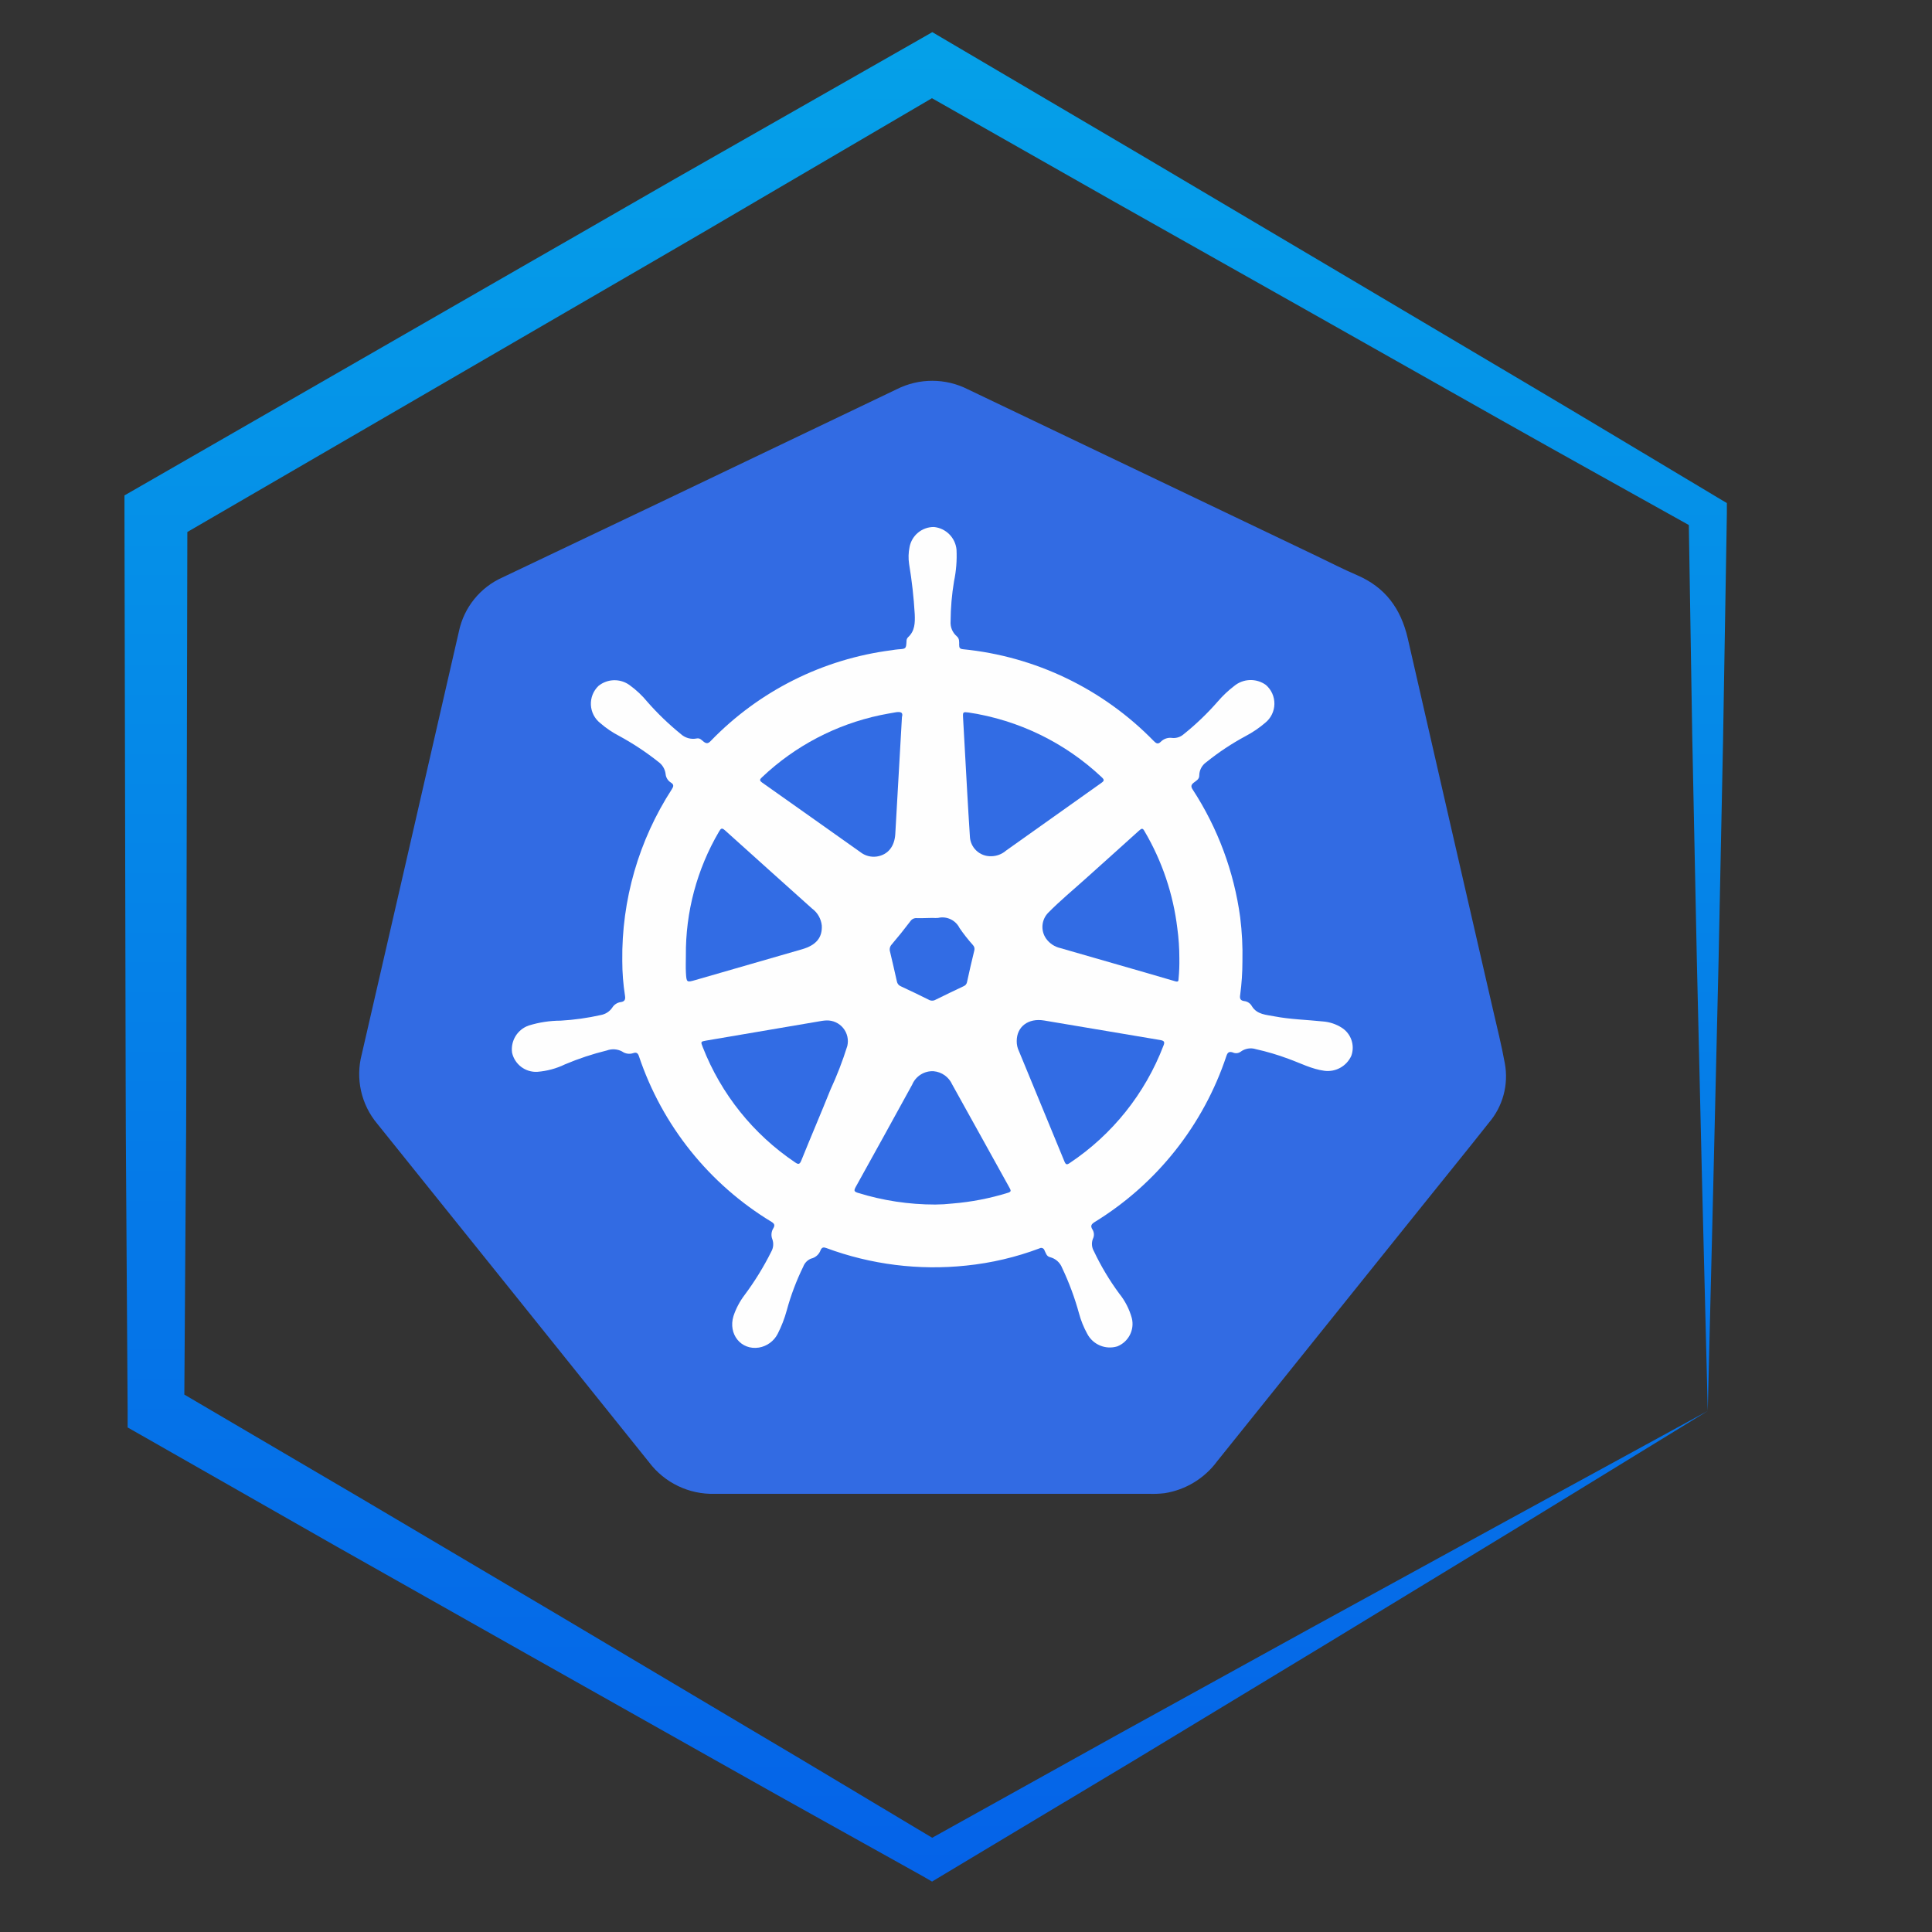 <?xml version="1.0" encoding="UTF-8" standalone="no"?>
<!DOCTYPE svg PUBLIC "-//W3C//DTD SVG 1.1//EN" "http://www.w3.org/Graphics/SVG/1.1/DTD/svg11.dtd">
<svg width="100%" height="100%" viewBox="0 0 100 100" version="1.1" xmlns="http://www.w3.org/2000/svg" xmlns:xlink="http://www.w3.org/1999/xlink" xml:space="preserve" xmlns:serif="http://www.serif.com/" style="fill-rule:evenodd;clip-rule:evenodd;stroke-linejoin:round;stroke-miterlimit:2;">
    <rect x="0" y="0" width="100" height="100" fill="#333333" stroke="none"/>
    <g transform="matrix(1,0,0,1,-949.842,-2651.93)">
        <g id="Managed-Security-Operations---SecOps-" serif:id="Managed Security Operations – SecOps " transform="matrix(0.567,0,0,0.502,-655.622,2689.27)">
            <rect x="2829.38" y="-74.398" width="176.234" height="199.227" style="fill:none;"/>
            <g transform="matrix(0.273,0,0,0.273,2124.38,17.215)">
                <g transform="matrix(1.765,0,0,1.996,2630.36,-323.482)">
                    <clipPath id="_clip1">
                        <path d="M300.79,260.94L299.72,218.05L298.72,175.51L297.85,133.24L297.17,91.18L298.96,94.29C286.61,87.39 274.23,80.55 261.9,73.6L225,52.78L188,31.94L151.08,11L156.46,11L119.85,32.43C107.66,39.61 95.4,46.66 83.17,53.77L9.75,96.37L12.75,91.18L12.57,176.06C12.57,190.21 12.57,204.35 12.44,218.5L12.15,260.94L9.46,256.26L46.07,277.73L82.61,299.32L119.13,321C131.31,328.18 143.42,335.5 155.58,342.74L152,342.74L188.77,322.31L225.77,301.93L263.1,281.5L300.79,260.94ZM300.79,260.94L265,282.86L228.82,304.86L192.35,326.92L155.62,348.92L153.83,350L152,348.94C139.65,342.04 127.26,335.21 114.94,328.25L77.94,307.43L41,286.59L4.11,265.59L1.43,264.07L1.43,260.92L1.15,218.48C1.03,204.33 1.06,190.19 1.01,176.04L0.83,91.16L0.83,87.71L3.83,85.99L77.43,43.71C89.7,36.71 101.94,29.58 114.26,22.61L151.15,1.61L153.88,0.05L156.53,1.61L193.08,23.1L229.61,44.7L266.13,66.32C278.31,73.52 290.43,80.82 302.58,88.07L304.41,89.16L304.41,91.16L303.69,134L302.82,176.6L301.82,218.94L300.79,260.94Z" clip-rule="nonzero"/>
                    </clipPath>
                    <g clip-path="url(#_clip1)">
                        <g transform="matrix(1,0,0,-1,0.83,350)">
                            <rect x="0" y="0" width="303.58" height="349.95" style="fill:url(#_Linear2);"/>
                        </g>
                        <g transform="matrix(1,0,0,-1,0.83,350)">
                            <rect x="0" y="0" width="303.58" height="349.95" style="fill:url(#_Linear3);"/>
                        </g>
                    </g>
                </g>
                <g transform="matrix(1.885,0,0,2.131,2625.66,-362.976)">
                    <path d="M185,277.636L107.97,277.636C103.419,277.767 99.085,275.688 96.34,272.056C80.287,252.056 64.213,232.056 48.12,212.056C45.248,208.636 44.222,204.031 45.37,199.716C50.49,177.516 55.597,155.309 60.69,133.096C61.317,130.322 61.953,127.552 62.6,124.786C63.497,120.531 66.384,116.967 70.36,115.206L98,102.066C112.08,95.339 126.157,88.612 140.23,81.886C144.209,79.869 148.911,79.869 152.89,81.886L214.75,111.426C217.13,112.566 219.48,113.776 221.91,114.816C226.91,116.966 229.67,120.696 230.91,125.986C235.91,147.896 240.97,169.786 246,191.676C246.74,194.896 247.55,198.106 248.14,201.356C248.831,205.107 247.791,208.969 245.31,211.866C241.36,216.866 237.38,221.736 233.42,226.676C221.307,241.729 209.207,256.786 197.12,271.846C194.877,274.896 191.52,276.938 187.78,277.526C186.857,277.632 185.928,277.669 185,277.636Z" style="fill:rgb(50,107,227);fill-rule:nonzero;"/>
                </g>
                <g transform="matrix(1.885,0,0,2.131,2625.66,-361.155)">
                    <path d="M201.59,182.361C201.59,184.368 201.456,186.372 201.19,188.361C201.09,188.961 201.19,189.361 201.9,189.451C202.486,189.512 203.003,189.861 203.28,190.381C204.2,191.861 205.81,191.871 207.28,192.161C210.1,192.701 212.98,192.761 215.84,193.061C217.03,193.146 218.181,193.524 219.19,194.161C220.868,195.216 221.581,197.3 220.9,199.161C220.067,200.989 218.143,202.062 216.15,201.811C213.87,201.511 211.86,200.441 209.74,199.681C207.868,198.982 205.95,198.414 204,197.981C203.071,197.678 202.052,197.846 201.27,198.431C200.861,198.726 200.323,198.772 199.87,198.551C199.21,198.351 198.96,198.551 198.75,199.171C194.676,211.411 186.419,221.824 175.43,228.581C174.84,228.951 174.56,229.251 174.97,229.911C175.305,230.425 175.335,231.079 175.05,231.621C174.784,232.341 174.858,233.142 175.25,233.801C176.494,236.425 177.988,238.923 179.71,241.261C180.759,242.552 181.529,244.047 181.97,245.651C182.48,247.729 181.379,249.863 179.39,250.651C177.308,251.284 175.071,250.348 174.06,248.421C173.43,247.278 172.939,246.062 172.6,244.801C171.838,242.029 170.834,239.328 169.6,236.731C169.237,235.794 168.444,235.09 167.47,234.841C166.81,234.691 166.72,234.081 166.47,233.621C166.416,233.445 166.284,233.304 166.113,233.237C165.941,233.171 165.748,233.187 165.59,233.281C161.406,234.853 157.037,235.878 152.59,236.331C144.188,237.22 135.693,236.156 127.77,233.221C127.29,233.041 127,233.081 126.77,233.571C126.501,234.345 125.85,234.925 125.05,235.101C124.422,235.358 123.929,235.866 123.69,236.501C122.464,238.998 121.479,241.607 120.75,244.291C120.358,245.719 119.822,247.103 119.15,248.421C118.49,249.712 117.259,250.617 115.83,250.861C112.65,251.371 110.31,248.481 111.31,245.261C111.753,243.937 112.408,242.695 113.25,241.581C115.06,239.161 116.649,236.584 118,233.881C118.384,233.216 118.461,232.417 118.21,231.691C117.938,231.036 118.005,230.288 118.39,229.691C118.67,229.201 118.59,228.911 118.07,228.591C106.999,221.902 98.661,211.502 94.54,199.241C94.35,198.661 94.08,198.491 93.54,198.671C92.866,198.905 92.12,198.797 91.54,198.381C90.709,197.943 89.732,197.878 88.85,198.201C86.315,198.823 83.834,199.646 81.43,200.661C79.885,201.41 78.212,201.861 76.5,201.991C74.386,202.102 72.499,200.676 72.03,198.611C71.737,196.498 72.982,194.474 75,193.781C76.83,193.217 78.734,192.927 80.65,192.921C83.053,192.783 85.441,192.449 87.79,191.921C88.601,191.773 89.321,191.309 89.79,190.631C90.12,190.085 90.678,189.718 91.31,189.631C92.02,189.541 92.17,189.151 92.06,188.491C91.74,186.453 91.58,184.394 91.58,182.331C91.442,171.55 94.497,160.969 100.36,151.921C100.68,151.421 100.78,151.091 100.21,150.731C99.658,150.393 99.304,149.808 99.26,149.161C99.144,148.316 98.684,147.557 97.99,147.061C95.795,145.321 93.453,143.776 90.99,142.441C89.802,141.825 88.691,141.07 87.68,140.191C86.682,139.409 86.073,138.231 86.012,136.964C85.951,135.698 86.443,134.467 87.36,133.591C88.951,132.31 91.202,132.248 92.86,133.441C94.049,134.298 95.122,135.307 96.05,136.441C97.854,138.494 99.828,140.39 101.95,142.111C102.708,142.814 103.756,143.111 104.77,142.911C105.34,142.791 105.64,143.181 105.98,143.451C106.48,143.851 106.8,143.851 107.27,143.351C115.842,134.489 127.179,128.814 139.41,127.261C139.78,127.211 140.15,127.131 140.53,127.111C141.91,127.021 141.92,127.021 142,125.691C141.984,125.429 142.078,125.171 142.26,124.981C143.5,123.861 143.52,122.401 143.46,120.891C143.287,117.909 142.953,114.938 142.46,111.991C142.31,110.994 142.337,109.979 142.54,108.991C142.928,106.911 144.754,105.41 146.87,105.431C148.987,105.64 150.661,107.315 150.87,109.431C150.964,111.316 150.816,113.204 150.43,115.051C150.037,117.398 149.833,119.772 149.82,122.151C149.742,123.155 150.147,124.135 150.91,124.791C151.41,125.201 151.34,125.791 151.34,126.321C151.34,126.851 151.47,127.031 152.01,127.091C164.872,128.36 176.872,134.133 185.89,143.391C186.31,143.811 186.62,143.971 187.1,143.501C187.635,142.952 188.403,142.698 189.16,142.821C189.889,142.882 190.611,142.644 191.16,142.161C193.36,140.4 195.398,138.445 197.25,136.321C198.105,135.329 199.06,134.428 200.1,133.631C201.714,132.279 204.04,132.193 205.75,133.421C206.733,134.271 207.286,135.513 207.261,136.812C207.236,138.11 206.635,139.33 205.62,140.141C204.56,141.046 203.403,141.831 202.17,142.481C199.697,143.807 197.354,145.36 195.17,147.121C194.395,147.662 193.933,148.547 193.93,149.491C193.93,150.171 193.36,150.411 192.93,150.761C192.5,151.111 192.4,151.411 192.76,151.951C197.215,158.779 200.095,166.513 201.19,174.591C201.513,177.168 201.647,179.765 201.59,182.361Z" style="fill:rgb(254,254,254);fill-rule:nonzero;"/>
                </g>
                <g transform="matrix(1.885,0,0,2.131,2625.66,-245.757)">
                    <path d="M161.55,142.39C161.55,139.81 163.63,138.28 166.4,138.74C173.26,139.89 180.12,141.06 186.98,142.2C187.69,142.32 187.87,142.52 187.58,143.2C184.33,151.697 178.514,158.97 170.94,164.01C170.44,164.35 170.26,164.3 170.02,163.74C167.35,157.22 164.64,150.74 161.96,144.21C161.682,143.644 161.541,143.021 161.55,142.39Z" style="fill:rgb(50,108,228);fill-rule:nonzero;"/>
                </g>
                <g transform="matrix(1.885,0,0,2.131,2625.66,-477.537)">
                    <path d="M141.19,193.734C140.803,200.641 140.41,207.544 140.01,214.444C139.88,216.684 138.7,218.134 136.75,218.444C135.7,218.6 134.632,218.314 133.8,217.654C127.99,213.554 122.2,209.424 116.38,205.334C115.79,204.914 116.05,204.714 116.38,204.384C122.229,198.847 129.498,195.04 137.38,193.384C138.31,193.184 139.26,193.034 140.2,192.864C140.91,192.794 141.45,192.834 141.19,193.734Z" style="fill:rgb(50,108,228);fill-rule:nonzero;"/>
                </g>
                <g transform="matrix(1.885,0,0,2.131,2625.66,-386.554)">
                    <path d="M102.86,193.33C102.79,185.599 104.823,177.995 108.74,171.33C109.08,170.76 109.23,170.6 109.82,171.13C114.94,175.76 120.1,180.35 125.24,184.97C126.213,185.683 126.841,186.771 126.97,187.97C127.09,190.11 125.97,191.46 123.5,192.18L104.63,197.62C103,198.09 102.97,198.1 102.87,196.36C102.81,195.37 102.86,194.35 102.86,193.33Z" style="fill:rgb(50,108,228);fill-rule:nonzero;"/>
                </g>
                <g transform="matrix(1.885,0,0,2.131,2625.66,-386.554)">
                    <path d="M190.4,193.77C190.423,194.988 190.377,196.207 190.26,197.42C190.26,197.85 190.18,198.01 189.66,197.86C182.87,195.86 176.07,193.95 169.29,191.98C168.287,191.752 167.399,191.169 166.79,190.34C165.76,188.913 165.912,186.951 167.15,185.7C169.27,183.55 171.61,181.63 173.85,179.61C176.97,176.79 180.13,174 183.24,171.17C183.73,170.72 183.92,170.69 184.24,171.3C187.338,176.562 189.312,182.408 190.04,188.47C190.28,190.227 190.4,191.997 190.4,193.77Z" style="fill:rgb(50,108,228);fill-rule:nonzero;"/>
                </g>
                <g transform="matrix(1.885,0,0,2.131,2625.66,-210.854)">
                    <path d="M147.1,154.982C142.438,154.985 137.802,154.284 133.35,152.902C132.71,152.692 132.64,152.522 132.97,151.902C136.323,145.868 139.667,139.815 143,133.742C143.635,132.223 145.156,131.266 146.8,131.352C148.251,131.477 149.518,132.381 150.11,133.712C153.53,139.832 156.91,145.982 160.32,152.102C160.58,152.562 160.51,152.732 160.01,152.892C156.801,153.89 153.49,154.531 150.14,154.802C149.13,154.915 148.116,154.975 147.1,154.982Z" style="fill:rgb(50,108,228);fill-rule:nonzero;"/>
                </g>
                <g transform="matrix(1.885,0,0,2.131,2625.66,-244.99)">
                    <path d="M127.82,138.37C128.961,138.34 130.051,138.841 130.771,139.726C131.492,140.61 131.761,141.779 131.5,142.89C130.67,145.543 129.668,148.138 128.5,150.66C126.82,154.85 125.03,159 123.34,163.19C123.04,163.93 122.8,163.92 122.21,163.51C114.814,158.534 109.11,151.421 105.86,143.12C105.46,142.12 105.47,142.12 106.48,141.94L127,138.45C127.272,138.41 127.546,138.383 127.82,138.37Z" style="fill:rgb(50,108,228);fill-rule:nonzero;"/>
                </g>
                <g transform="matrix(1.885,0,0,2.131,2625.66,-477.897)">
                    <path d="M157,218.563C156.029,218.59 155.088,218.23 154.382,217.562C153.677,216.894 153.266,215.974 153.24,215.003C153.08,212.483 152.92,210.003 152.78,207.443C152.52,202.963 152.27,198.473 152.03,193.973C151.98,192.973 152.03,192.973 153.03,193.093C161.88,194.427 170.113,198.428 176.63,204.563C177.12,205.023 177.08,205.203 176.57,205.563C170.93,209.563 165.3,213.563 159.66,217.563C158.922,218.205 157.978,218.56 157,218.563Z" style="fill:rgb(50,108,228);fill-rule:nonzero;"/>
                </g>
                <g transform="matrix(1.885,0,0,2.131,2625.66,-346.22)">
                    <path d="M146.61,167.703C146.943,167.73 147.277,167.73 147.61,167.703C149.141,167.35 150.713,168.095 151.41,169.503C152.132,170.552 152.92,171.554 153.77,172.503C154.032,172.764 154.128,173.149 154.02,173.503C153.58,175.333 153.14,177.163 152.75,179.003C152.705,179.377 152.454,179.694 152.1,179.823C150.44,180.603 148.793,181.396 147.16,182.203C146.783,182.423 146.317,182.423 145.94,182.203C144.31,181.383 142.66,180.603 141.01,179.833C140.632,179.687 140.358,179.353 140.29,178.953C139.9,177.193 139.49,175.443 139.08,173.703C138.938,173.257 139.045,172.769 139.36,172.423C140.5,171.09 141.61,169.71 142.69,168.283C142.95,167.9 143.4,167.693 143.86,167.743C144.81,167.773 145.71,167.703 146.61,167.703Z" style="fill:rgb(50,108,228);fill-rule:nonzero;"/>
                </g>
            </g>
        </g>
    </g>
    <defs>
        <linearGradient id="_Linear2" x1="0" y1="0" x2="1" y2="0" gradientUnits="userSpaceOnUse" gradientTransform="matrix(6.27019e-14,-1024,-1024,-6.27019e-14,151.75,350.63)"><stop offset="0" style="stop-color:rgb(5,161,232);stop-opacity:0"/><stop offset="1" style="stop-color:rgb(5,98,232);stop-opacity:0"/></linearGradient>
        <linearGradient id="_Linear3" x1="0" y1="0" x2="1" y2="0" gradientUnits="userSpaceOnUse" gradientTransform="matrix(2.16383e-14,-353.38,-353.38,-2.16383e-14,151.75,350.63)"><stop offset="0" style="stop-color:rgb(5,161,232);stop-opacity:1"/><stop offset="1" style="stop-color:rgb(5,98,232);stop-opacity:1"/></linearGradient>
    </defs>
</svg>
